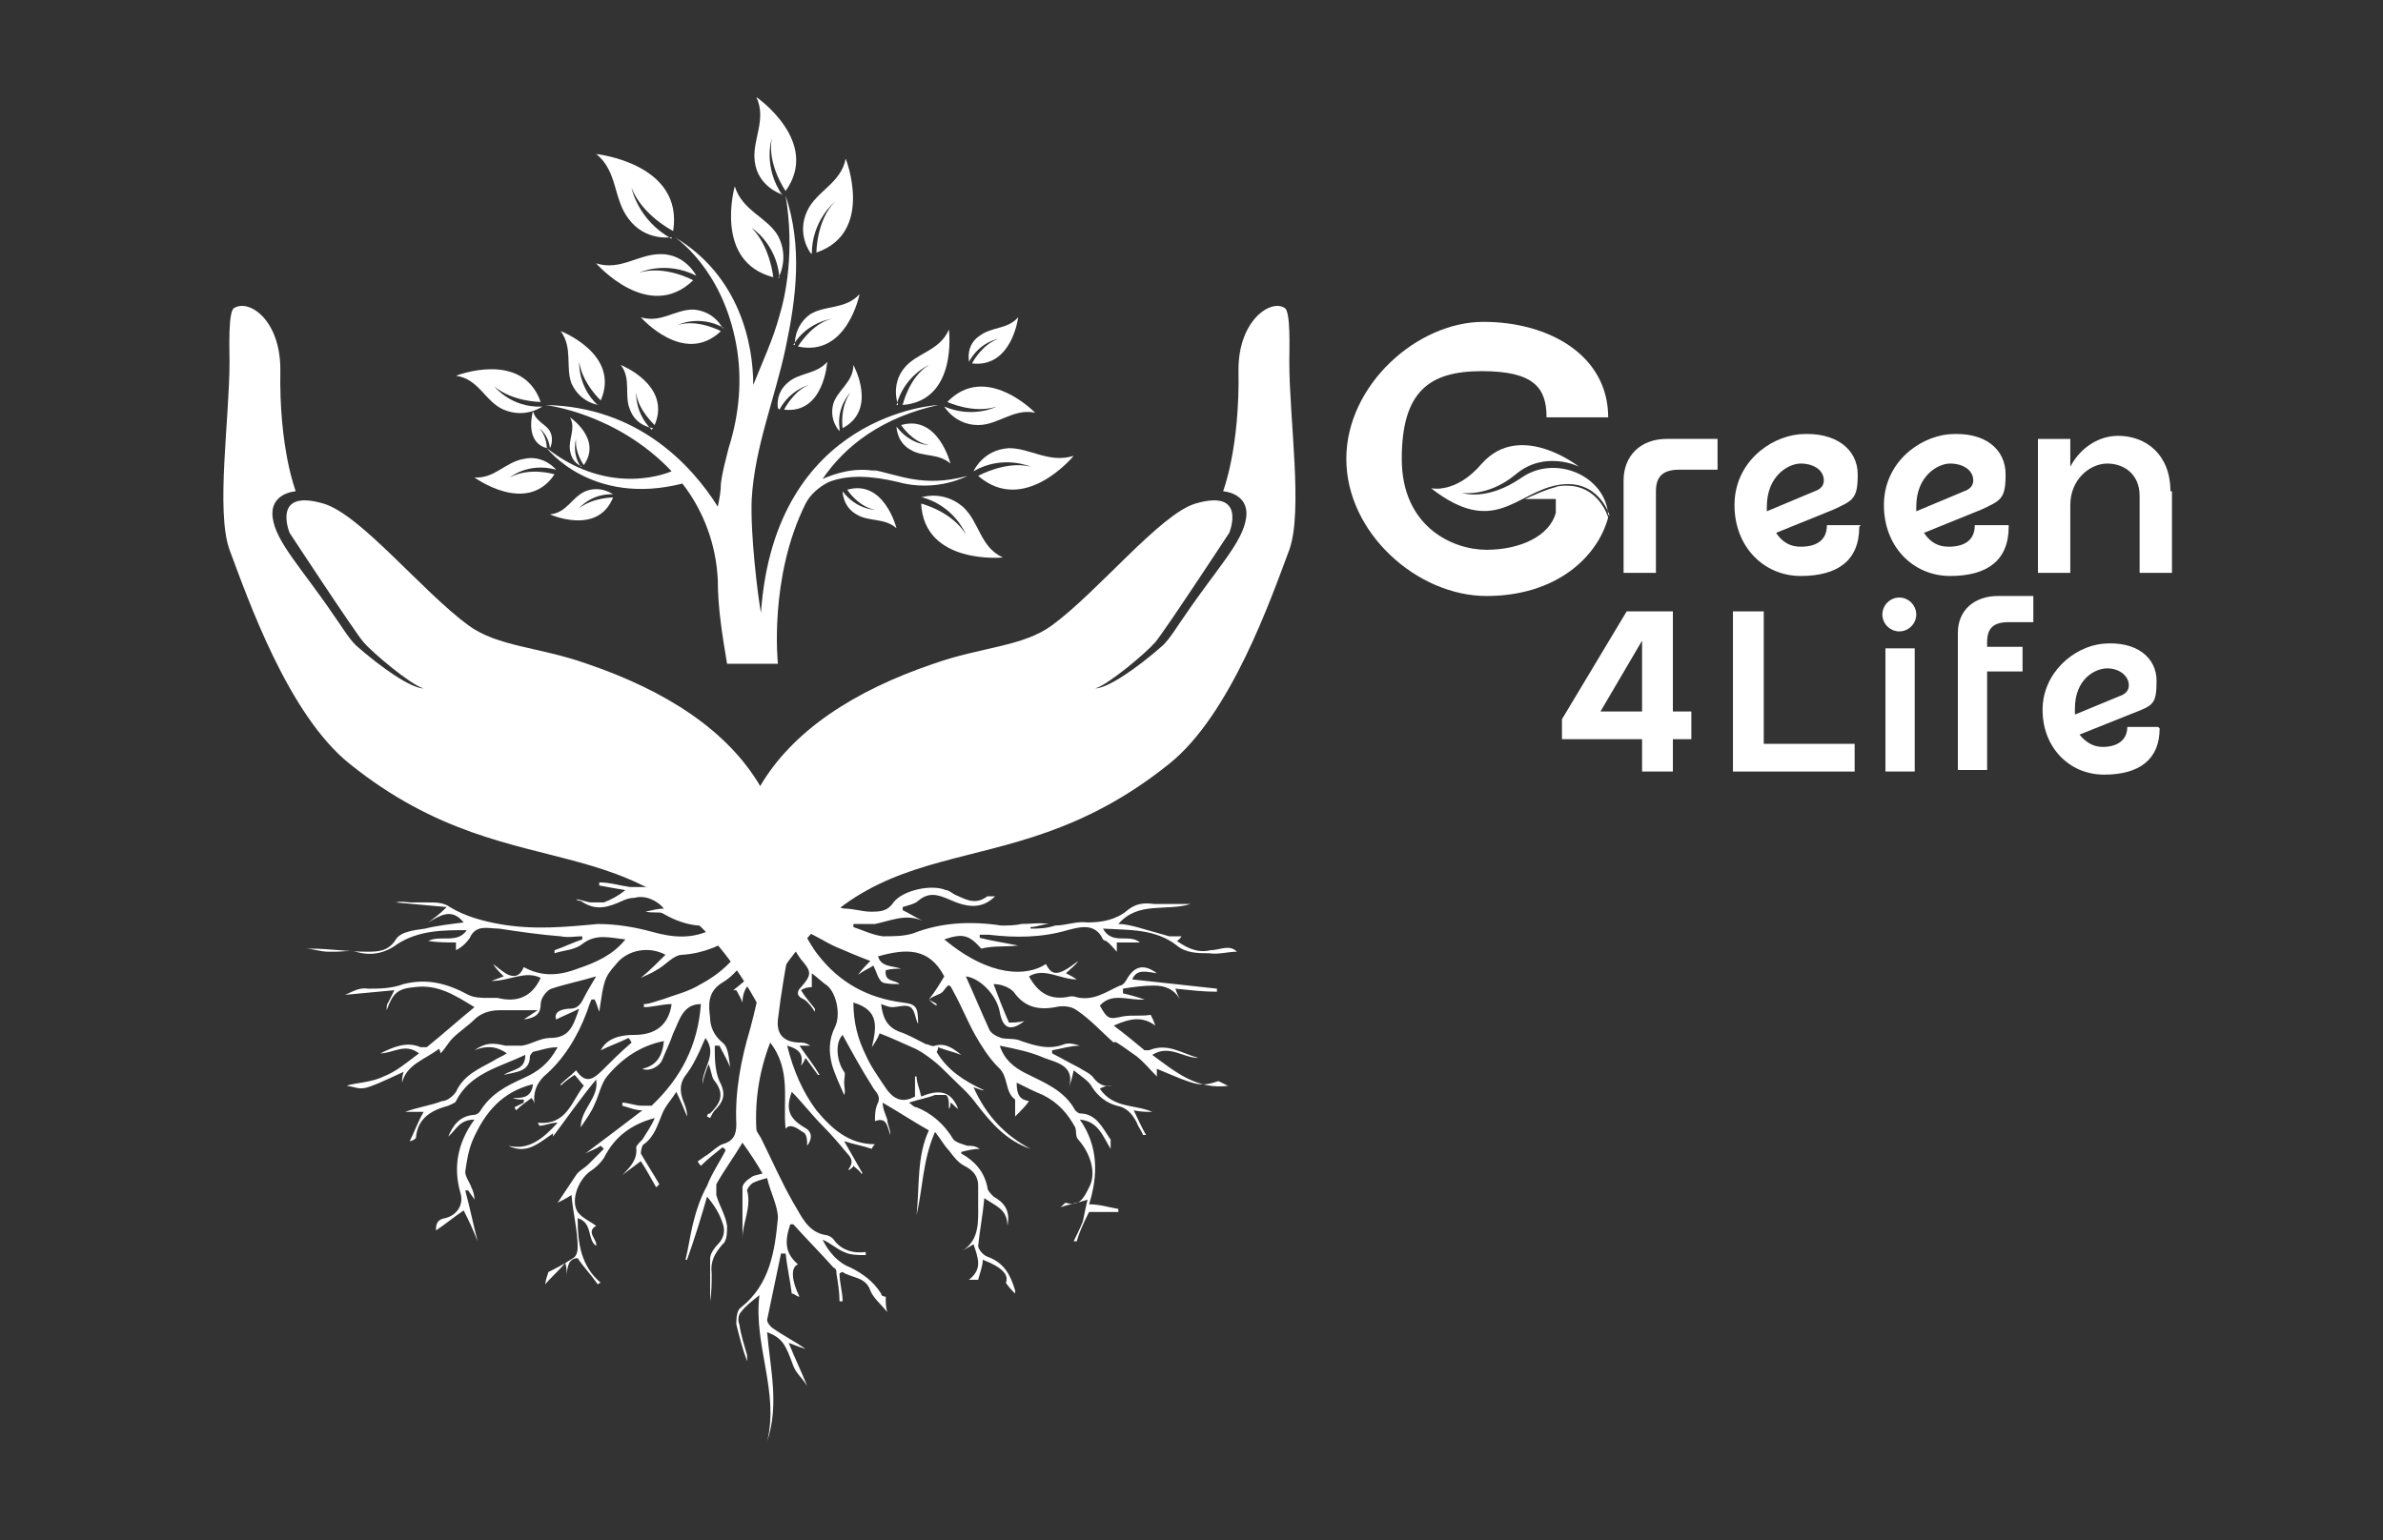 <?xml version="1.0" encoding="UTF-8"?>
<svg id="Layer_1" xmlns="http://www.w3.org/2000/svg" version="1.1" viewBox="0 0 154.7 100">
  <rect x="0" y="0" width="154.7" height="100" fill="#333333" stroke="none"/>
  <!-- Generator: Adobe Illustrator 29.3.1, SVG Export Plug-In . SVG Version: 2.1.0 Build 151)  -->
  <defs>
    <style>
      .st0, .st1 {
        fill: #fff;
      }

      .st1 {
        fill-rule: evenodd;
      }
    </style>
  </defs>
  <g>
    <g>
      <path class="st0" d="M79.1,70.2c-1.2.4-1.4.3-4-.8,0,.2,0,.4,0,.5-.4-.4-.8-.9-1.3-1.3-1.4-1-1.4-1-1.5-.9-.8-.7-1.5-1.5-2.4-2.1-.4-.3-1-.3-1.4-.2-1.1.2-2,0-2.7-1-.3-.3-.8-.5-1.3-.5.3.8.6,1.6,1,2.5.2,0,.6,0,1-.1-.9.7-1.4.5-1.6-.6-.2-1.1-1.3-2.2-2.2-2.3.5,1.1,1,2.3,1.5,3.4.1.3.5.5.8.6.4.1.9,0,1.3.2.9.3,1.8.6,2.8.2.3-.1.7,0,1,.1-.6,0-1.2.2-1.8.3v.2c.6.3,1.1.6,1.7.9.3.2.8.4,1,.7.3.4.7.6,1.2.5-.2,0-.5,0-.8.2.9,1.3,2.3,1,3.4,1.5-.4,0-.7,0-1.2-.1.3.6.5,1.1.8,1.6,0,0-.1,0-.2,0-.1-.3-.3-.5-.4-.8-.3-.6-.7-1-1.3-1.1-.7-.2-1.2-.6-1.6-1.2-.2-.4-.7-.7-1.2-1.1-.1.5-.2.8-.3,1.1.4-1.4-.8-1.6-1.6-1.9-.9-.4-1.9-.6-2.9-.8.3.9.9,1.4,1.7,1.8,1.2.6,2.5,1.1,3.2,2.4,0,0,.2.2.3.2,1.1,0,1.5,1,2,1.7,0,.1,0,.3,0,.6-.5-.8-.8-1.8-2-1.9,1.2,1.7,1.2,3.6.6,5.5.7,0,1.3.2,1.9.3,0,0,0,.1,0,.2h-1.9c-.3.6-.6,1.2-.8,1.9,0,0-.1,0-.2,0,.2-.4.4-.8.6-1.3.1-.5.2-1,.3-1.4-.6.2-1.2.3-1.8.5,0,0,0,0,0,0,.1,0,.3-.3.4-.3.9.3,1.2-.4,1.5-1,.5-.9.1-2.2-.7-3.1-.2-.2-.1-.5-.2-.8-.5-.9-1.1-1.6-2.1-2.1-.5-.2-1.1-.5-1.7-.8,0,.8.2,1.1.8,1.2-.2.3-.5.6-.9,1,0-.2,0-.3,0-.5,0-.2,0-.5,0-.6-.7-.5-.4-1.5-1.1-2.1-.6-.6-1.1-1.4-1.5-2.1-.5-.9-.9-1.9-1.4-2.8-.3-.6-.3-.5-.7,0-.2.2-.5.2-.9.5.3.2.4.2.5.3,0,0,0,0,0,.1-.2-.1-.3-.2-.5-.4.4-.5.7-1,1-1.5-1-1.9-2.5-1.8-4.3-1.3.2.7.9.6,1.5.8-.3,0-.6,0-1,.1-.1.8.6.6.9.9-.4,0-.8,0-1.1-.1-.3-.2-.4-.7-.6-1.1-.3.2-.6.3-1,.6.3-.4.5-.6.8-.9-.8-.3-1.5-.6-2.2-.9-.7-.3-1.4-.8-2.2-1.1.3.5.6,1.1,1,1.6,1.4,1.8,3.2,2.8,5.5,3.1.9.1,1,.3,1,1.4-.2-.4-.2-.9-.5-1.1-.3-.2-.8,0-1.2,0-.2,0-.4-.1-.7-.2.1.9.4,1.5,1.2,1.8.6.2,1.1.5,1.7.8.2,0,.4.2.6.1.7-.2,1.2.2,1.7.6-.5-.2-1-.3-1.5-.5,0,0,0,.2-.1.3.7,1.2,1.8,1.9,3.1,2.5-.2,0-.4-.1-.7-.2.8,1.8,2,3.1,3.7,4-1.5-.5-2.5-1.6-3.5-2.9-.5-.7-1.1-1.2-1.7-1.8-.4-.4-.8-.8-1.2-1.1-.4-.3-.8-.6-1.3-.8-.7-.3-1.3-.6-2.1-.9-.1.3-.3.6-.5.9.3-1.3.5-2.4-1.2-2.9,0,1.3.3,2.4.8,3.4.3.7.8,1.4,1.2,2,.5.8,1.1,1.2,2,.7,0-.4,0-.8,0-1.3,0,0,0,0,.1,0,0,.4.2.8.3,1.3,1-.4,1.9-.5,2.4.8-.2-.1-.3-.3-.5-.4,0,.2,0,.3-.1.4h0c0,0,0,0,0-.2,0-.2,0-.6-.2-.7-.2,0-.5,0-.7,0-.5.2-1.1.3-1.7.5.2.1.3.3.5.3,1,.4,1.8,1.1,2.4,2.1.2.2.6.3.9.4.3,0,.5,0,.8.2-.4,0-.8.1-1.2.2,0,0,0,0,0,.1.9.5,1.5,1.2,1.7,2.2,0,.2.2.4.4.6.7.4,1.1.9.9,1.9,0-1.1-.8-1.3-1.5-1.8-.1,1.1-.3,2.1-.4,3.1,0,.2.3.6.6.7,1.1.4,1.5,1.2,1.8,2.2,0,0,0,.1,0,.2-.2-.2-.4-.4-.6-.7.2-.5-.2-1-1.5-1.5,0,.4-.2.9-.3,1.3-.1,0-.3,0-.6,0,.9-.7.6-1.4.3-2.3-.2.1-.5.3-.7.4,1.1-.7,1-1.9,1-3,0-.4,0-.8,0-1.2,0-.6-.3-1-.9-1.3-.4-.2-.7-.6-1-1-.3-.3-.5-.7-.9-1.2-.8,1.8-.8,3.7-1.2,5.4.2-1.8,0-3.8.8-5.5-.9-.5-1.8-1.1-3-1.8,0,.4.2.8.3,1.1,0,.3.2.6.2,1-.2-.5-.2-1.2-1-.9,0-.4,0-.8.2-1.2.2-.5-.2-.7-.4-1.1-.7-1.1-1.3-2.2-1.9-3.3-.5.5-.4,1.7.1,2.4.1.1,0,.4,0,.7,0,.3.1.6,0,.8-.3-.7-.6-1.3-.8-2-.2-.8-.2-1.6.2-2.4.4-.8.1-2.2-.5-2.7-.3-.2-.6-.5-1-.8,0,.4,0,.6,0,.9-.1,0-.4,0-.7.2.3.5.6.8.9,1.2,0,0,0,.2,0,.2-.2-.3-.4-.6-.7-.8-.5-.2-.5-.5-.2-.8.7-.8.7-1,0-1.8-.3-.4-.5-.8-.7-1.1-.3,1.6-.6,3.3-.8,5-.1,1,.4,1.5,1.5,1.5.1,0,.3,0,.6.2-.4,0-.5,0-.7,0,.4.6.9,1.2,1.3,1.9,0,0,0,0-.1,0-.3-.4-.5-.7-.8-1.1-.1.2-.2.4-.3.5.2-.8-.2-1.1-.9-1.3.4,1.6,1,3,1.9,4.2,1,1.2,2.1,2.2,3.8,2.2-.2.2-.2.3-.2.3-.6-.2-1.2-.3-1.8-.5.4.7.8,1.4,1.2,2.1,0,0,0,0-.1,0-.1-.2-.3-.3-.5-.5,0,.1-.2.2-.3.3,0,0,0-.1,0-.1.3-.4.2-.7-.1-1-.5-.6-1-1.2-1.6-1.8-.7-.7-1.3-1.5-2-2.2-.4,1.1-.2,1.7.8,2.3.6.3.5.8.2,1.2,0-.3,0-.8-.3-.9-.3-.2-.8-.6-1.1-.2-.2-1.8.4-3.8-1-5.6-.7,1.8-1,3.7-.9,5.6,0,.2.2.4.3.6.7,1.4,1.3,2.8,2.1,4.2.5.8.9,1.9,2.1,2.1.2,0,.5.2.6.4.5.6,1.2.8,2,.7v.2c-.5,0-1,0-1.4-.2-.5-.2-.9-.6-1.4-.8.4.8,1,1.5,1.8,1.8.8.4,1.5.9,2,1.7,0,.2.3.2.3.2,0,.4,0,.7.1,1-.4-.5-.9-.9-1.1-1.4-.3-.9-1.2-.8-1.8-1.2,0,0-.1,0-.2.1,0,.6.2,1.2.2,1.8h-.2c0-.6-.1-1.2-.2-1.8,0-.2,0-.3-.2-.4-.8-.9-1.7-1.8-2.6-2.8,0,0-.1,0-.2,0-.4,1.2-.3,1.9.5,2.6-.5.2-.4,1.1.1,2.1-.2,0-.3-.2-.5-.2-.1-.8-.3-1.7-.4-2.6-.1,0-.2,0-.3,0-.3,1.4-.6,2.9-.9,4.3,0,.2.2.4.3.5.7.5,1.5.9,2.2,1.4-.3-.1-.6-.2-1.1-.4.4,1,.8,1.8,1.2,2.8-.3-.5-.7-.8-.9-1.3-.5-1.4-.7-1.8-1.7-2.2.2,2.4.8,4.7,0,7.1.8-3.2-.9-6.3-.5-9.5-.5.4-.9.7-1.2,1.1-.2.2-.2.6-.1.8.1.7.3,1.3.5,2,0,0,0,.2,0,.4-.3-.8-.5-1.6-.7-2.4,0-.3,0-.9.3-1.1,1.9-1.5,2.2-3.7,2.4-5.8,0-.8-.5-1.7-.7-2.6-.4.1-.7.2-.9.3-.2.1-.4.4-.4.5.3,1.1-.3,2.1-.3,3.1,0-1.1,0-2.2,0-3.3,0-.2.3-.5.5-.6.2-.2.5-.2.8-.3-.4-.7-.8-1.3-1.3-2-.6,1-1.2,1.8-1.7,2.7,0,.2,0,.5,0,.7.2.7.6,1.3.7,2,0,.4,0,1-.3,1.2-.5.6-.8,1.1-.7,1.9,0,.6,0,1.2-.1,1.8,0-.9,0-1.8,0-2.8,0-.3.3-.7.5-.9.4-.4.5-.9.3-1.4-.2-.6-.5-1.1-1-1.7-.4,1.4-.8,2.7-1.3,4.1,0,0,0,0-.1,0,.2-.8.3-1.6.5-2.4.2-.8.5-1.7.9-2.4.3-.8.8-1.5,1.2-2.3,0,0,0-.1-.2-.2-.5.4-1,.8-1.4,1.2,0,0-.2-.2-.2-.3.2-.1.4-.3.6-.4.3-.2.7-.6,1-.7.7-.2.9-.6.9-1.3-.1-2.1.3-4.2.9-6.2.3-1.1.5-2.1.8-3.3-.8.1-1.3.7-1.3,1.6-.1-.3-.3-.6-.4-.8,0,0-.2,0-.2,0,.4-.3.8-.7,1.3-1,.4-.3.7-.6.7-1.2,0-.4,0-.8-.1-1.4-.3.5-.5,1-.8,1.3-.6.7-1.1,1.4-1.8,1.8-1,.6-.9,1.5-.8,2.3,0,.5.2,1.1.8,1.6.4.3.4,1,.5,1.6-.2-.5-.5-1-.7-1.4,0,0-.2,0-.3,0,0,.8,0,1.6.3,2.3.5.9.2,1.4-.3,1.9-.1.1-.2.3-.3.5,0,0,0,0-.2-.1,0,0,0-.2.2-.2.6-.6,1-1.2.3-2.1-.2-.2-.2-.6-.4-1.1-.2.5-.3.8-.4,1.3,0-1.1,1-1.9.2-3-.2.4-.3.7-.5,1.1-.2.4-.4.8-.7,1.2-.5.6-.5,1.2-.2,1.9.2.5.2.7.2.9,0,0,0,0,0,0-.2-.5-.4-1-.7-1.6-.3.5-.7.9-.9,1.4-.3.7-.5,1.5-1.2,2-.1,0-.2.4-.2.6.4.7.8,1.3,1.2,2,0,0-.2.2-.2.2-.3-.5-.6-1.1-1-1.7-.4.3-.8.6-1.2.9.5-.5,1-1,.9-1.8,0-.1.2-.3.4-.5.3-.5.6-.9.8-1.4-1.5.4-2.6,1.2-3.3,2.6-.2.3-.5.6-.8.8-.8.5-1.4,1.9-.9,2.7.3.4.8.6,1.2.9-.7.4.1.9,0,1.3-.6-.4-.2-1.5-1.2-1.8,0,1.6.2,3.1,1.5,4.2,0,0-.1,0-.2.1-.4-.6-.9-1.1-1.3-1.7-.6,0-.7.6-.7,1.2,0-.2,0-.5-.1-.9-.5.6-1,1-1.3,1.4,0-.2.1-.5.2-.8.4-.2,1-.5,1.6-.9.2-.1.3-.4.3-.7,0-1.1-.3-2.2-.4-3.4-.3.2-.7.4-.9.5.4-.6.8-1.2,1.2-1.8.2-.3.5-.4.8-.7.3-.3.6-.6,1-1,0,0-.1-.1-.2-.2-.3.2-.6.3-1,.5,0,0,0,0,0,0,1.2-.9,2.4-1.8,3.7-2.8-.5,0-.9-.2-1.3-.3,0,0,0-.1,0-.2.4,0,.8.2,1.3.2.2,0,.5,0,.6,0,1.9-1.8,3-3.9,3.2-6.6-1.2,0-1.4,1.1-1.8,1.9-.2.6-.5,1.2-.7,1.7-.2.5-.9.8-1.3.6.9-.2,1.3-.8,1.4-1.8-1.5.3-2.7,1.1-3.7,2.3-.4.5-.5,1.2-.8,1.8-.2.5-.5.9-.9,1.5,0-1.2,1.2-1.9,1-3.1-1,1.2-1.9,2.5-2.8,3.7,0,0,0-.1,0-.2-.9.6-1.7,1.4-2.9.8,1.3.3,2.2-.4,3.2-1.5-.5,0-.8.2-1.2.2,0,0,0-.1-.1-.2,1.9.2,2.2-1.4,3-2.4-.2-.2-.4-.5-.6-.7-.3.2-.6.4-.9.7,0,0,0,0,0-.1.3-.3.6-.5,1-.9.6.9,1.1.6,1.7,0,.6-.6,1.2-1.2,1.9-1.8,0,0-.1-.2-.2-.3-.6.3-1.2.5-1.8.8.4-.8,1.3-1,2.2-1,1.3,0,2.2-.6,2.4-2-.6,0-1.2.2-1.8.2v-.2c.4,0,.8-.2,1.2-.3.8-.3,1.7-.5,2.5-1,1.5-.8,2.7-2,3.4-3.8-.4.3-.7.4-1,.6-1.1.7-2.2,1.2-3.6,1.3-.6,0-1.1.7-1.7,1-.3.2-.6.3-1,.5.6-.5,1.1-1,1.6-1.5-1.1-.6-2.5-.3-3.2.6-.8.9-.8,1.1-1.1,3.1-.1-.3-.2-.6-.3-.8,0,0-.1,0-.2,0-.1.2-.2.5-.3.8-.6,1.6-1.5,3.1-2.8,4.2-.5.5-.7,1.1-.6,1.8,0-.1-.1-.3-.2-.4-.4.3-.7.5-1,.8,0,0,0,0-.1-.2.2-.1.4-.2.6-.3,0,0,0,0,0-.2-.2,0-.5,0-.7-.1.6,0,1.2,0,1.3-.9-2,.5-3.1,1.8-3.9,3.6-.3.7-.4,1.4-.5,2.1,0,.3.3.7.4,1,.1.2.2.5.2.8-.1-.2-.3-.4-.4-.6,0,0-.2,0-.2,0,.3,1.1.5,2.1.8,3.3-.3-.8-.6-1.4-.9-2-.6.4-1.2.9-1.8,1.3,0-.3,0-.7.6-.8.8-.2,1.2-.9,1-1.6-.5-1.7-.2-3.3.9-4.8-1,0-1.2.7-1.7,1.1.3-.7.7-1.3,1.6-1.4.2,0,.4-.1.5-.3.7-1.1,1.7-1.6,2.8-2.1.9-.4,1.6-.9,2.2-2-.6,0-1.1.2-1.6.3,0,0-.2.2-.2.3,0,1-.9,1-1.7,1.2.6-.4,1.4-.3,1.4-1.3-1.7.8-3.6,1.2-4.5,3,0,.1-.3.2-.5.3-1.1.3-2,.8-2.1,2.1,0,0-.2.2-.4.2.3-.6.5-1.2.9-1.9-.4,0-.8,0-1.2,0h0c.8-.3,1.6-.4,2.4-.7.3,0,.7-.3.9-.6.5-1.1,1.5-1.5,2.4-2,.3-.2.6-.3.9-.5-.7-.5-1.4-.5-2.1-.2.7-.5,1.2-.5,2-.3.3,0,.7,0,1.1,0,.6-.1,1.2-.5,1.8-.5,1.3,0,1.5-.8,1.9-1.9-.6.3-1.1.5-1.5.7-.2-.6.6-.7.9-.7.5,0,.7-.3.9-.7.2-.4.5-.9.8-1.4-1,.3-2,.5-2.9.8-.3.1-.7.6-.7,1,0,.7-.4.9-1.1,1,.3-.2.6-.4.9-.6,0,0-.1,0-.2,0-.8,0-1.5,0-2.3,0-.6,0-1.2.2-1.6.6-.4.4-1,.8-1.4,1.2-.3.3-.5.7-.8,1,0,0,0-.1-.1-.3-.9.7-2.1,1-2.4,2.2,0-.2,0-.4.1-.7-3,1.4-2.5,1.1-3.7.9.6-.2,1.6-.2,2.4-.6.8-.3,1.5-.9,2.3-1.5-.9-.7-1.7,0-2.5,0,.8-.4,1.7-.8,2.6-.4.1,0,.3,0,.4,0,1-.8,2-1.7,3.1-2.6-1.3-.8-2.4-1.5-3.9-1.3-1.1.1-1.4.4-1.8,1.5,0-.2,0-.4.1-.5.1-.2.2-.4.4-.8-1.1.1-2.1.2-3.2.3.5-.2.9-.5,1.5-.4.7,0,1.5,0,2.3-.3,1.6-.4,2.9,0,4.2.7.4.2.9.2,1.3.2.2,0,.5,0,.6,0,1.2.3,2.2,0,2.8-1.3-1-.5-2,.2-3.2.2.3-.1.5-.2.8-.3-.3-.3-.5-.5-.7-.8,0,0,0,0,0,0,.3.2.6.5,1,.7.5.2.8,0,1-.5,1.1.6,2.2.6,3.5.1,1.2-.4,2.3-.9,3.1-1.9-1-.1-1.9-.4-2.8.3-.5.4-1.2.4-1.8.6,0,0,0-.1,0-.2.6-.2,1.2-.5,1.8-.7,0,0,0-.2,0-.2-.5,0-.9.1-1.4,0-1.3-.1-2.7-.3-4-.5-.7,0-1.5-.3-1.9.6-.2.3-.5.6-.9.8,0-.2,0-.3,0-.5-.6,0-1.2,0-1.8-.1.8-.4,1.9.2,2.5-.7-1.5,0-3.1,0-4.5.9-.8.6-1.7.8-2.7.5-.4-.1-.9,0-1.3,0-.2,0-.4,0-.5,0-.5,0-1-.2-1.5-.2.2,0,.3,0,.4,0,1.2,0,2.4.2,3.6.2.7,0,1.4,0,1.9-.8.3-.5,1.2-.6,1.9-.7.8-.2,1.7-.3,2.5-.4-.8-1-1.6-.4-2.3,0,.4-.3.7-.5,1.2-1-1.2-.1-2.2-.2-3.3-.3h0c.4-.1.7,0,1,0,.4,0,.7,0,1.1,0,.5,0,1,0,1.4.3,1,.6,2.1.9,3.2,1.1,2.2.4,4.3.2,6.4,0,1.2,0,2.4.2,3.5.5,1.4.4,2.7.5,4-.2.1,0,.3-.2.4-.3-1.3.3-2.5,0-3.7-.7-.2-.1-.6,0-1.1-.1.5-.1.8-.2,1.2-.2-.4-.5-1.2-.9-1.9-.7-.3,0-.6.1-.8.2-.9.4-1.7.7-2.7,0,0,0-.2,0-.3-.1.3,0,.7.2,1,.2.2,0,.5,0,.8,0,.5-.2.9-.4,1.4-.8-.6-.1-1.2-.2-1.7-.3,0,0,0,0,0-.2.7,0,1.3.2,2,.3.2,0,.5,0,.7,0,1,0,1.8.4,2.4,1.1.3.3.7.5,1.1.5.7,0,1.5,0,2.1-.3.3,0,.6-.5.7-.9,0-.1,0-.2,0-.4v-.4c.1-.2.3-.4.4-.6h5.1c.2.3.3.5.6.7v.7c0,.5.2.9.8,1,.6,0,1.2.2,1.7.2.6,0,1.1,0,1.5-.6.6-.8,2.5-1.2,3.4-.8.2,0,.4.2.6.3.7.3,1.3.7,2.1.1.1,0,.3,0,.5,0-.9.9-1.9.7-3,.2-.7-.3-1.3-.5-2,.1-.2.2-.7.3-1,.4,0,0,0,.1,0,.2.4.2.9.5,1.3.7,0,0,0,0,0,0-1.1-.5-2.1,0-3.1.2-.5,0-1,0-1.4,0,0,0,0,.1,0,.2.6.2,1.2.5,1.9.6.7,0,1.4,0,2-.2,1.8-.7,3.7-.8,5.7-.5.4,0,.9,0,1.3-.1.6,0,1.2-.1,1.8,0-.4,0-.8.2-1.2.2,0,0,0,0,0,.1.5,0,1,0,1.6-.2.7,0,1.4-.3,2.1-.2,1,0,1.9-.2,2.6-.8.5-.4,1-.5,1.7-.4.3,0,.7,0,1,0h1.4c-1.6.5-3.4-.2-4.7,1.3.4,0,.8.1,1.2.2.7.2,1.4.4,2.1.6.3,0,.6,0,.8,0,0,0-.1.2-.3.3.7.5,1.4.8,2.2.6.6,0,1.2-.4,1.7.1-.6,0-1.2.2-1.8.1-.7,0-1.5,0-2.1-.5-1.4-1.1-3.1-1-4.8-1.1.6,1.1,1.7.3,2.4.9h-1.5c0,.3,0,.5,0,.6-.2-.2-.4-.5-.7-.7,0,0-.1,0-.2-.1-.5-1.1-1.5-.8-2.3-.6-1.7.5-3.4.5-5.1.3-.2,0-.4,0-.6,0,0,0,0,.1,0,.2.8.2,1.5.3,2.5.5-.9.1-1.6,0-2.4.2-.8-.9-1.2-1-2.4-.6,3,2.5,5.4,2.4,6.6,1.6.4.8.8.8,2.1-.2-.2.3-.5.5-.8.8.2.1.4.2.7.4-1.1,0-2.1-.8-3.1-.2.6,1.1,1.4,1.6,2.7,1.3,0,0,.2,0,.2,0,1.2.4,2.1-.3,3-.7.2,0,.4-.3.5-.5.5-.8,1.1-.9,1.9-.3-.7-.1-1.3-.3-1.6.4,1.8.2,3.7.4,5.5.6,0,0,0,.1,0,.2-.9,0-1.7-.1-2.7-.2.1.3.2.5.3.7-.4-.7-1-.9-1.7-.9-.7,0-1.4.1-2,.2v.3c.4.1.8.2,1.4.4-1,.1-2.1-.5-2.9.4.5.9.6.9,1.5.7.6-.1,1.2,0,1.8-.1.1.2.2.4.3.7-.8-.6-1.6-.5-2.7,0,.8.6,1.4,1.1,2,1.6,0,0,.2,0,.3,0,1.2-.5,2.1.2,3.2.5-1,0-1.9-.9-3-.2,1.5,1.1,2.9,2.3,5,2h-.1Z"/>
      <g>
        <path class="st1" d="M49.4,65.6c-4.9-12.1.9-19,11.2-22.5,3.1-1.1,5.8-1.1,7.7-2.5,3-2.2,7-7.2,9.3-7.9,3.4-1,2.2,1.9,2.2,1.9,0,0-4.2,6.4-4.8,7.1-.6.7-3.1,2.8-3.9,3,.8,0,2.7-1.3,4.4-2.8.5-.5.9-1.2,1.4-1.9,2.1-3.1,3.8-4.8,4-6.4.2-1.6-1.5-1.7-1.5-1.7,0,0,1.1-2.8,1-7.9,0-3.2,2.1-4.6,3-4,.4.2.3,2.7.3,3.5,0,3.7.9,9.7,0,12.2-1.2,3.2-3.8,10.7-7.8,13.9-11.2,9-19.6,2.7-26.7,16h0Z"/>
        <path class="st1" d="M49.3,65.6c4.9-12.1-.9-19-11.2-22.5-3.1-1.1-5.8-1.1-7.7-2.5-3-2.2-7-7.2-9.4-7.9-3.4-1-2.2,1.9-2.2,1.9,0,0,4.2,6.4,4.8,7.1.6.7,3.1,2.8,3.9,3-.8,0-2.7-1.3-4.4-2.8-.5-.5-.9-1.2-1.4-1.9-2.1-3.1-3.8-4.8-4-6.4-.2-1.6,1.5-1.7,1.5-1.7,0,0-1.1-2.8-1-7.9,0-3.2-2-4.6-3-4-.4.2-.3,2.7-.3,3.5,0,3.7-.9,9.7,0,12.2,1.2,3.2,3.8,10.7,7.8,13.9,11.2,9,19.6,2.7,26.7,16h0Z"/>
      </g>
    </g>
    <g>
      <g>
        <path class="st0" d="M63.2,30.6s.6-1.4,2.3-1.5c1.4,0,2.6,1,4.2.5,0,0-3.2,3.9-6.2,1.3,0,0,1.8-1,3.4-.6,0,0-1.8-.8-3.7.3h0Z"/>
        <path class="st0" d="M59.8,32.3s1.4-.5,2.7.6c1.1,1,1.1,2.6,2.6,3.3,0,0-5.1.5-5.3-3.5,0,0,2,.5,2.9,2,0,0-.7-1.8-2.8-2.4h0Z"/>
        <path class="st0" d="M61.3,26.4s.7,1.2,2.2,1.2c1.3,0,2.3-1.1,3.7-.8,0,0-3.2-3.3-5.7-.7,0,0,1.7.8,3.2.3,0,0-1.5.8-3.4,0h0Z"/>
        <path class="st0" d="M58.2,27.7s0,1,.9,1.5c.8.5,1.8.2,2.6.9,0,0-.8-3.2-3.2-2.5,0,0,.7,1.1,1.8,1.3,0,0-1.2,0-2.1-1.2h0Z"/>
        <path class="st0" d="M54.7,31.9s0,1,.9,1.5c.8.5,1.8.2,2.6.9,0,0-.8-3.2-3.2-2.5,0,0,.7,1.1,1.8,1.3,0,0-1.2,0-2.1-1.2h0Z"/>
        <path class="st0" d="M58.3,26.3s-.5-1.3.4-2.4c.8-1,2.3-1.1,2.9-2.5,0,0,.6,4.6-3,4.9,0,0,.4-1.8,1.7-2.6,0,0-1.6.7-2.1,2.6h0Z"/>
        <path class="st0" d="M54.5,28s-.7-.7-.4-1.8c.3-.9,1.3-1.4,1.3-2.5,0,0,1.6,2.9-.7,4.1,0,0-.2-1.3.5-2.3,0,0-.9.9-.7,2.3Z"/>
        <path class="st0" d="M50.5,26.5s-.2-1,.7-1.7c.7-.6,1.8-.5,2.5-1.3,0,0-.2,3.4-2.8,3.1,0,0,.6-1.2,1.6-1.6,0,0-1.2.3-1.9,1.6h0Z"/>
        <path class="st0" d="M62.9,23.4s-.2-1,.7-1.6c.8-.6,1.8-.4,2.5-1.2,0,0-.4,3.3-3,3,0,0,.6-1.2,1.7-1.6,0,0-1.2.2-1.9,1.5Z"/>
        <path class="st0" d="M39.8,32.1s-.8-.6-1.8-.2c-.9.4-1.2,1.4-2.3,1.5,0,0,3.1,1.4,4.1-1.1,0,0-1.3,0-2.2.7,0,0,.8-1,2.3-.9Z"/>
        <path class="st0" d="M50.7,12.6s-1.5-.5-1.7-2.1c-.2-1.4.8-2.7.1-4.2,0,0,4.2,2.9,1.9,6.1,0,0-1.2-1.7-.9-3.4,0,0-.6,1.8.7,3.7Z"/>
        <path class="st0" d="M52.6,16.4s-.9-1.2-.2-2.7c.6-1.3,2.2-1.8,2.5-3.4,0,0,1.9,4.8-1.9,6.1,0,0,0-2.1,1.2-3.3,0,0-1.5,1.2-1.5,3.4Z"/>
        <path class="st0" d="M50.5,18.1s.8-1.3,0-2.8c-.7-1.2-2.3-1.6-2.8-3.2,0,0-1.4,4.9,2.5,5.9,0,0-.2-2-1.4-3.2,0,0,1.6,1,1.8,3.2Z"/>
        <path class="st0" d="M45.2,17.9s-.7-1.4-2.3-1.4c-1.5,0-2.6,1.1-4.2.6,0,0,3.4,3.9,6.3,1.1,0,0-1.8-1-3.5-.5,0,0,1.7-.8,3.7.2h0Z"/>
        <path class="st0" d="M46.9,21.3s-.5-1.1-1.9-1.2c-1.2,0-2.1.9-3.4.5,0,0,2.8,3.2,5.2.9,0,0-1.5-.8-2.8-.4,0,0,1.4-.7,3,.2Z"/>
        <path class="st0" d="M51.6,22.4s-.1-1.2,1-2c1-.6,2.3-.3,3.2-1.3,0,0-.8,4.1-4,3.4,0,0,.9-1.5,2.2-1.8,0,0-1.6.2-2.5,1.7h0Z"/>
        <path class="st0" d="M38.9,26.3s-1.2-.1-1.8-1.4c-.4-1.1.1-2.3-.7-3.4,0,0,3.9,1.5,2.6,4.5,0,0-1.2-1.1-1.4-2.5,0,0-.1,1.6,1.2,2.8Z"/>
        <path class="st0" d="M42.4,27.8s-1.1-.1-1.5-1.2c-.4-.9.1-2-.6-2.9,0,0,3.3,1.3,2.2,3.9,0,0-1.1-1-1.2-2.1,0,0-.1,1.3,1,2.4h0Z"/>
        <path class="st0" d="M36.1,30.5s-.8-1-2.1-.7c-1.2.2-1.9,1.3-3.2,1.2,0,0,3.4,2.5,5.2-.2,0,0-1.6-.5-2.9.2,0,0,1.2-1,3-.5h0Z"/>
        <path class="st0" d="M43.6,15.4s-1.7.3-2.8-1.2c-1-1.3-.7-3.1-2.1-4.2,0,0,5.7.6,5,5,0,0-2-1-2.7-2.8,0,0,.4,2.1,2.6,3.3h0Z"/>
        <path class="st0" d="M35.2,26.4s-1.1.8-2.5.2c-1.2-.5-1.6-2-3.1-2.2,0,0,4.3-1.7,5.5,1.7,0,0-1.8,0-3-1,0,0,1.1,1.4,3.1,1.3h0Z"/>
        <path class="st0" d="M35.7,29.1s.3-.5,0-1.1c-.3-.5-.9-.6-1.1-1.3,0,0-.6,2,.9,2.4,0,0,0-.8-.5-1.3,0,0,.6.4.7,1.3h0Z"/>
        <path class="st0" d="M37.8,30.3s-.7-.2-.8-1.1c-.1-.7.4-1.4,0-2.1,0,0,2.1,1.4.9,3.1,0,0-.6-.8-.5-1.7,0,0-.3.9.3,1.8Z"/>
      </g>
      <path class="st0" d="M56.9,30.6c-1.5-.3-2.8.2-3.5.5,1.5-2.2,3.9-4,7.5-4.8,0,0-10.6.5-11.5,13.5-.2-1.1-.7-5.1-.6-7.4.2-3.4,1.5-6.5,2.2-9.8.7-3.3,1.1-6.6,0-9.9.6,3.6,0,6.5-.4,7.8-.4,1.5-1.1,3-1.7,4.5,0-2.7-.9-7.1-5.1-9.6,0,0,3.1,2,4,7,.4,2.2.2,4.5-.5,6.7-.2.8-.4,1.5-.5,2.3,0,.5-.1,1-.2,1.5-1.7-2.7-5.2-6.5-11.2-6.6,0,0,4.6.5,8.2,4.3,0,0-3.9,1.8-8.1-1.5,0,0,2.9,3.8,8.8,2.3,1.4,1.8,2.2,4,2.3,6.3h0c0,1.8.3,3.6.6,5.4h2.1c0,0,0,0,0,0h1.2s-.6-5.6,1.8-10.4c.3-.6.9-1.1,1.5-1.4,1.3-.5,2.8-.4,4.5,0,2.5.7,4.5-.4,4.5-.4-2.9.8-4.5-.1-6.2-.4h0Z"/>
    </g>
  </g>
  <g>
    <g>
      <path class="st0" d="M109.8,46.2v1.8h-1.2v2.1h-2v-2.1h-5.2v-1.3l4.2-7h3v6.5h1.2ZM106.6,41.6l-2.7,4.6h2.7s0-4.6,0-4.6Z"/>
      <path class="st0" d="M120.4,48.2v1.9h-7.9v-10.4h2v8.6h5.9,0Z"/>
      <path class="st0" d="M122.2,39.9c0-.6.5-1.1,1.1-1.1s1.1.5,1.1,1.1-.5,1.1-1.1,1.1-1.1-.5-1.1-1.1ZM122.4,50.1v-8h1.9v8h-1.9Z"/>
      <path class="st0" d="M129,41.8v.2h2.3v1.6h-2.3v6.4h-1.9v-8.9c0-1.5,1.1-2.4,2.6-2.4h2.3v1.7h-1.6c-1,0-1.4.4-1.4,1.3Z"/>
      <path class="st0" d="M140.2,47.3c0,2-1.3,3-3.6,3s-4-1.8-4-4.2,2-4.1,3.9-4.3c2.2-.2,3.5.9,3.5,2.4s-.2,1.6-1.5,2.1l-3.5,1.4c.4.5.9.8,1.5.8.9,0,1.6-.4,1.6-1.3h2ZM134.7,46.4l2.9-1.2c.3-.1.6-.3.6-.7,0-.6-.6-1.1-1.4-1.1s-2.1.7-2.1,2.6,0,.2,0,.3h0Z"/>
    </g>
    <g>
      <g>
        <path class="st0" d="M111.5,28.6v1.9h-2.5c-1.1,0-1.5.5-1.5,1.4v5.3h-2.1v-6c0-1.6,1.1-2.7,2.8-2.7h3.3Z"/>
        <path class="st0" d="M120.7,34.2c0,2.2-1.4,3.2-3.8,3.2s-4.3-1.9-4.3-4.6,2.2-4.4,4.2-4.6c2.4-.2,3.8,1,3.8,2.6s-.3,1.7-1.6,2.3l-3.7,1.5c.4.6.9.9,1.6.9,1,0,1.7-.4,1.7-1.4,0,0,2.2,0,2.2,0ZM114.7,33.2l3.1-1.3c.3-.1.6-.3.6-.7,0-.7-.7-1.1-1.5-1.1s-2.2.8-2.2,2.8,0,.2,0,.4Z"/>
        <path class="st0" d="M130.4,34.2c0,2.2-1.4,3.2-3.8,3.2s-4.3-1.9-4.3-4.6,2.2-4.4,4.2-4.6c2.4-.2,3.7,1,3.7,2.6s-.3,1.7-1.6,2.3l-3.7,1.5c.4.6.9.9,1.6.9,1,0,1.7-.4,1.7-1.4h2.2ZM124.4,33.2l3.1-1.3c.3-.1.6-.3.6-.7,0-.7-.7-1.1-1.5-1.1s-2.2.8-2.2,2.8,0,.2,0,.4Z"/>
        <path class="st0" d="M141,31.9v5.3h-2.1v-5c0-1.4-1-2.1-2.1-2.1s-2.4,1-2.4,2.7v4.4h-2.1v-8.7h2.1v1.8c.7-1.3,1.9-2,3.1-2,1.8,0,3.4,1.2,3.4,3.6h0Z"/>
      </g>
      <g>
        <path class="st0" d="M104.5,33.5s-.7-2.5-3.4-2-4.1,3.4-8.2.2c0,0,1.6.4,3.3-1.6,2.5-2.8,6.3.2,6.3.2,0,0-2.2-1.1-4.1.5-1.8,1.5-3.5,1.2-3.5,1.2,0,0,1.6.6,3.9-1,2.2-1.5,5.4-.1,5.6,2.4h0Z"/>
        <path class="st0" d="M101.1,31.6c-.8.2-1.4.5-2.1.8h2v.9c-.4,1.5-2.3,2.4-4.5,2.4s-5.5-1.5-5.5-5.9,1.8-5.7,5.2-5.7,4.2,1.1,4.2,3h4c0-4-3.8-6.2-8.1-6.2s-8.9,4.1-8.9,8.9,4.6,8.9,9.1,8.9,7.2-2.5,7.9-5.1h0s-.7-2.5-3.4-2h0Z"/>
      </g>
    </g>
  </g>
</svg>